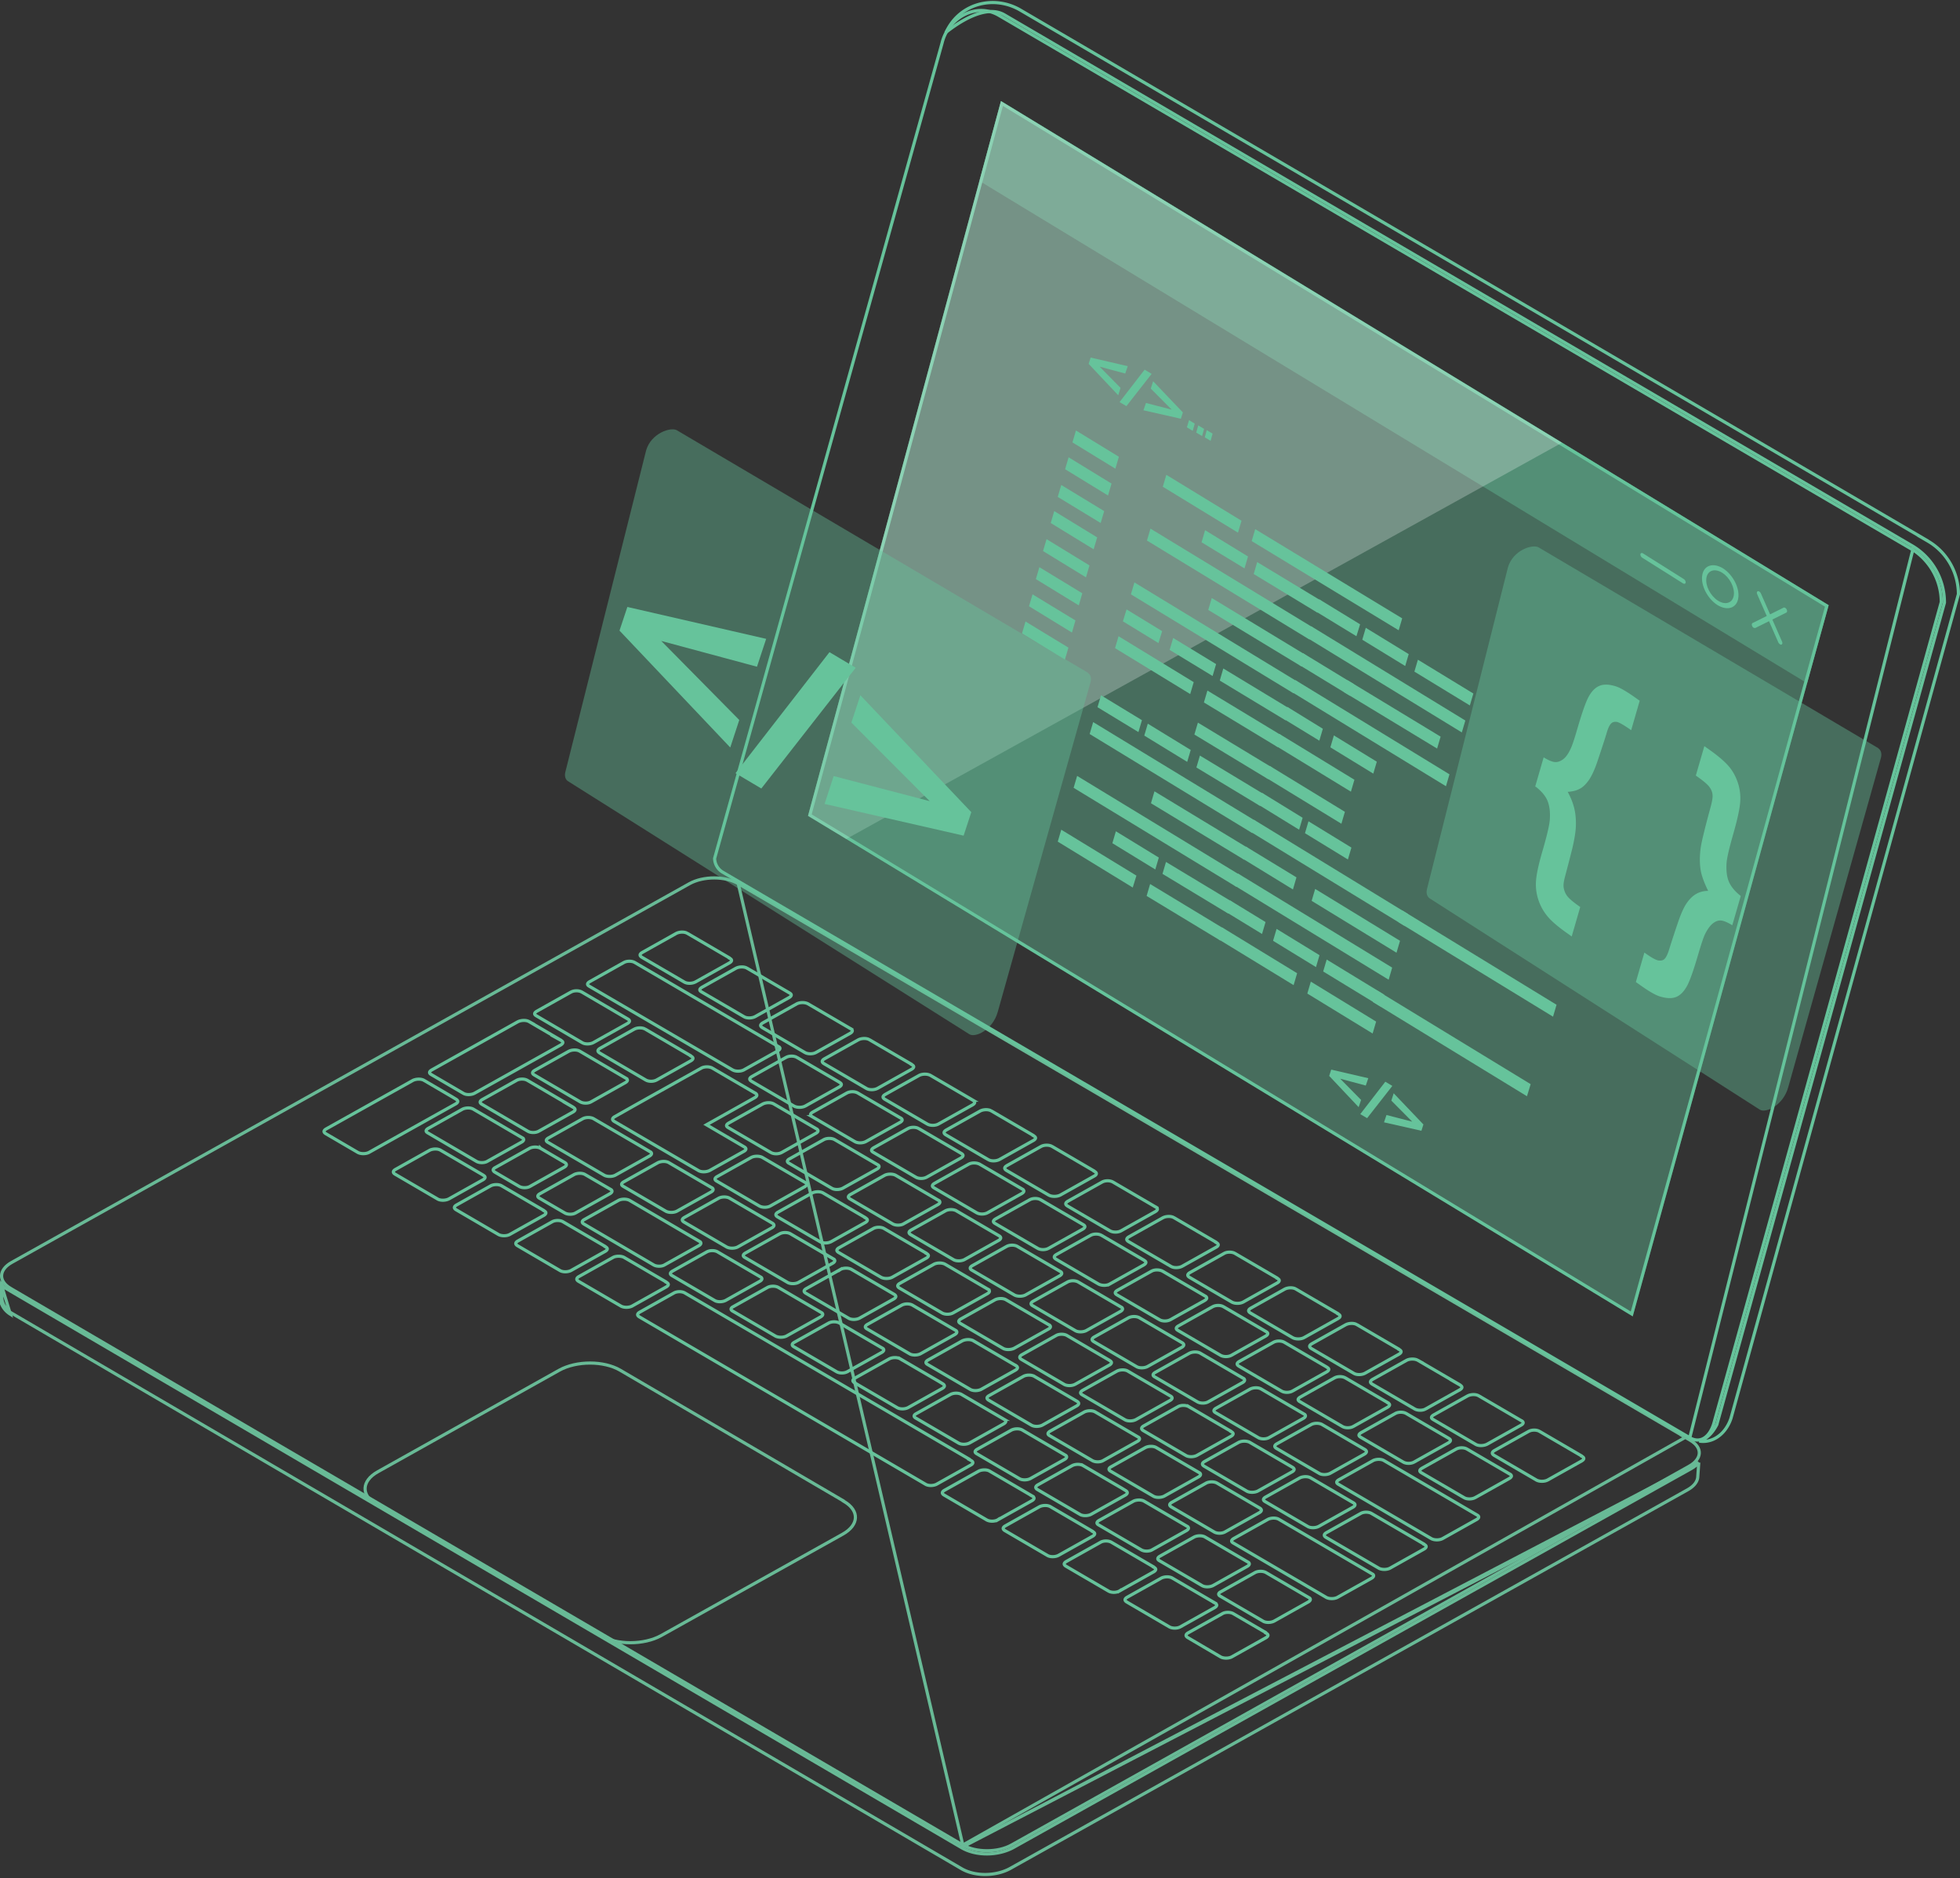 <svg width="621" height="595" viewBox="0 0 621 595" fill="none" xmlns="http://www.w3.org/2000/svg"><rect x="0" y="0" width="621" height="595" fill="#333333" stroke="none"/><path d="M299.792 10.185c4.3-9.29 15.292-11.798 23.495-6.988h.001l286.021 167.286h-.067l1.601.932c5.971 3.478 9.633 9.903 9.657 16.8l-72.061 261.076c-.981 2.934-2.799 5.145-4.996 6.335a8.023 8.023 0 0 1-5.045.905c2.202-.654 4.1-2.418 5.534-5.195l.023-.046.014-.05 72.083-260.259.018-.066v-.068c0-7.394-3.912-14.24-10.272-17.969L318.245 4.721h-.001c-1.96-1.156-4.219-1.267-6.451-.828-2.232.44-4.48 1.436-6.473 2.553-1.997 1.119-3.759 2.372-5.021 3.343-.179.138-.348.27-.507.396z" stroke="#66C39B"/><path d="M534.003 455.319h-.063l1.598.932c2.051 1.196 2.919 2.703 2.855 4.109-.064 1.418-1.081 2.943-3.263 4.148l-.002.002-214.636 119.959h-.001c-2.146 1.201-4.966 1.815-7.789 1.815-2.824 0-5.594-.614-7.646-1.81l228.947-129.155zm0 0L233.901 279.921l300.102 175.398zM305.055 584.473L3.359 408.144v-.001c-2.051-1.195-2.92-2.702-2.856-4.108.064-1.418 1.082-2.944 3.263-4.149l.002-.001 214.694-119.958.002-.001c2.177-1.202 4.998-1.816 7.812-1.816 2.816 0 5.572.614 7.625 1.811l71.154 304.552z" stroke="#68BA96"/><path d="M119.746 466.206l.002-.002 57.461-32.15.001-.001c2.714-1.501 6.236-2.263 9.744-2.263 3.51 0 6.953.763 9.512 2.258l70.701 41.372v.06l.248.145c2.559 1.495 3.681 3.391 3.609 5.185-.073 1.804-1.358 3.716-4.076 5.22l-.002.001-57.462 32.091c-2.714 1.501-6.236 2.264-9.745 2.264-3.51 0-6.952-.763-9.512-2.258l-70.948-41.517c-2.56-1.495-3.681-3.391-3.609-5.186.072-1.803 1.357-3.716 4.076-5.219z" stroke="#68BA96"/><path d="M538.236 463.302c-.639.754-1.509 1.439-2.56 2.02l2.56-2.02zm0 0l-.319 4.471-.001.009v.009c-.051 1.429-1.081 2.968-3.263 4.173l-.002.002-214.632 119.956-.002.001c-4.458 2.43-11.07 2.593-15.436.008l-.003-.001-.252.431c.252-.431.251-.432.249-.433l-.01-.006-.042-.024-.163-.096-.645-.377-2.516-1.471-9.549-5.583-34.084-19.93-103.441-60.482a3318991.568 3318991.568 0 0 1-137.6-80.463l-9.576-5.601-2.65-1.551-.736-.43v-.001l-.011-.007c-1.505-.947-2.248-2.15-2.62-3.112a5.832 5.832 0 0 1-.324-1.204 4.22 4.22 0 0 1-.044-.431v-.02l-.5.001m538.172 52.162L304.61 585.272m0 0l-.002.003c4.703 2.784 11.695 2.589 16.426.009l.005-.002 214.634-119.958L304.61 585.272zm0 0l-.003.003-.01-.006-.042-.025-.164-.096-.65-.38-2.533-1.482-9.615-5.625-34.322-20.078-104.165-60.941c-37.884-22.164-75.775-44.334-104.21-60.974a237715.702 237715.702 0 0 1-44.03-25.773 2784.3 2784.3 0 0 1-3.215-1.886l-.17-.101-.047-.028-.016-.009c-.006-.004-.027-.017-.043-.029l-.01-.008-.01-.008c-.329-.274-.58-.603-.774-.855a3.233 3.233 0 0 1-.018-.024v4.193h-.5m0 0s0 3.161 3.223 5.19l-2.947-9.695-.008-.008-.027-.041a2.71 2.71 0 0 1-.24-.437v4.991zm.657-4.832a2.209 2.209 0 0 1-.157-.267l.433.648a9.573 9.573 0 0 0-.157-.202c0-.06-.06-.119-.12-.179z" stroke="#68BA96"/><path d="M217.781 295.664l.008.005 13.238 7.73v.067l.257.142c.436.242.521.493.512.647-.009.175-.149.466-.636.749l-10.851 6.079c-.484.253-1.131.402-1.788.409-.662.007-1.277-.131-1.711-.396l-.008-.005-13.481-7.872c-.441-.27-.535-.537-.526-.707.01-.184.151-.474.636-.756l10.851-6.079c.484-.253 1.131-.402 1.788-.409.662-.007 1.277.131 1.711.396zm32.41 18.915l.009.005c.435.242.52.492.512.647-.01.175-.149.466-.636.748l-10.851 6.079c-.484.254-1.131.403-1.788.41-.662.007-1.277-.132-1.711-.397l-.008-.005-13.486-7.874-.009-.005c-.436-.242-.521-.493-.512-.647.009-.175.149-.466.636-.748l10.851-6.08c.484-.253 1.131-.402 1.788-.409.662-.007 1.277.132 1.711.396v.001l.008.005 13.486 7.874zm19.274 11.275l.116.068h.047c.348.246.426.482.417.636-.01.184-.15.474-.636.756l-10.856 6.083h-.001l-.006.003c-.472.274-1.126.425-1.8.425-.676 0-1.309-.152-1.746-.419l-.009-.005-13.481-7.871c-.44-.271-.534-.538-.525-.708.009-.183.15-.474.636-.755l10.85-6.079c.479-.25 1.123-.387 1.783-.387.663 0 1.287.137 1.73.382l13.481 7.871zm6.018 3.513l.008.006 13.238 7.729v.067l.257.142c.436.242.52.493.512.647-.01.176-.149.466-.636.749l-10.851 6.079c-.484.253-1.131.403-1.788.409-.662.007-1.277-.131-1.711-.396l-.008-.005-13.481-7.872c-.441-.27-.535-.537-.526-.707.01-.184.151-.474.636-.755l10.851-6.08c.484-.253 1.131-.402 1.788-.409.662-.007 1.277.132 1.711.396zm32.768 19.154l.001.001c.479.276.577.549.572.712-.007.177-.141.464-.628.747l-10.857 6.083-.006.003c-.473.274-1.127.425-1.801.425-.675 0-1.309-.152-1.746-.419l-.008-.005-13.482-7.871c-.44-.271-.534-.538-.525-.708.01-.183.151-.474.636-.755l10.851-6.079c.478-.25 1.122-.387 1.783-.387.662 0 1.286.137 1.729.382l13.481 7.871zm5.839 3.395l.008.005 13.238 7.73v.066l.257.143c.436.242.521.493.512.647-.009.175-.149.466-.636.749l-10.851 6.079c-.484.253-1.131.402-1.788.409-.662.007-1.277-.131-1.711-.396h.001l-.009-.005-13.481-7.872c-.441-.27-.535-.538-.526-.707.01-.184.151-.474.636-.756l10.851-6.079c.484-.253 1.131-.402 1.788-.409.662-.007 1.277.131 1.711.396zm19.274 11.274l.008.005 13.238 7.729v.067l.257.143c.427.237.521.5.512.669-.01.183-.15.47-.621.718l-.012.006-10.849 6.079c-.512.253-1.174.389-1.84.389-.67 0-1.295-.137-1.737-.382l-13.476-7.868c-.44-.27-.535-.538-.526-.707.01-.184.151-.474.636-.756l10.857-6.083.006-.003c.473-.274 1.127-.425 1.801-.425.675 0 1.309.152 1.746.419zm32.768 19.153l.116.068h.047c.348.246.426.482.417.636-.01.184-.15.474-.636.756l-10.856 6.083h-.001l-.006.003c-.472.274-1.126.425-1.8.425-.676 0-1.309-.152-1.746-.419l-.009-.005-13.481-7.871c-.44-.271-.534-.538-.525-.708.009-.183.15-.473.636-.755l10.856-6.083h.001l.006-.003c.474-.275 1.114-.425 1.77-.425.658 0 1.277.15 1.716.419l.009.005 13.486 7.874zm5.839 3.395v.001l.008.005 13.238 7.729v.067l.257.143c.427.236.521.499.512.669-.01.183-.15.47-.621.718l-.012.006-10.854 6.081c-.484.253-1.131.403-1.788.409-.662.007-1.277-.131-1.711-.396l-.008-.005-13.481-7.871c-.441-.271-.535-.538-.526-.708.01-.184.151-.474.636-.755l10.851-6.08c.484-.253 1.131-.402 1.788-.409.662-.007 1.277.132 1.711.396zm19.333 11.334l.009.005 13.238 7.729v.067l.257.143c.435.242.52.493.512.647-.01.175-.15.466-.636.748l-10.851 6.08c-.478.25-1.123.387-1.783.387-.663 0-1.287-.138-1.73-.382l-13.476-7.869c-.44-.27-.535-.538-.525-.707.009-.184.15-.474.635-.756l10.857-6.082.009-.005.008-.005c.437-.267 1.071-.419 1.738-.419s1.301.152 1.738.419zm19.274 11.274l.008.006 13.238 7.729v.067l.257.143c.427.236.521.499.512.669-.01.183-.15.47-.621.718v-.001l-.012.007-10.854 6.081c-.478.25-1.122.387-1.783.387-.662 0-1.286-.138-1.729-.382l-13.476-7.869c-.441-.27-.535-.537-.526-.707.01-.184.151-.474.636-.755l10.851-6.08c.484-.253 1.131-.402 1.788-.409.662-.007 1.277.132 1.711.396zm19.333 11.274l.009.005 13.237 7.73v.067l.258.142c.435.242.52.493.512.647-.01.175-.15.466-.636.749l-10.851 6.079c-.484.253-1.132.403-1.788.409-.662.007-1.278-.131-1.711-.396l-.009-.005-13.481-7.872c-.44-.27-.535-.537-.526-.707.01-.184.151-.474.636-.755l10.851-6.08c.484-.253 1.132-.402 1.788-.409.662-.007 1.278.132 1.711.396zm19.288 11.283l11.884 6.939h-.073l1.611.933c.478.276.577.549.572.712-.007.177-.141.464-.629.747l-10.856 6.083-.009.004-.008.005c-.437.267-1.071.419-1.738.419s-1.301-.152-1.738-.419l-.009-.005-13.481-7.871c-.44-.271-.535-.538-.526-.708.01-.183.151-.474.636-.755l10.851-6.08c.478-.25 1.122-.386 1.783-.386.663 0 1.287.137 1.73.382zm32.814 19.144l.116.069h.057c.338.219.416.451.407.606-.009.183-.15.47-.621.718l-.011.006-10.85 6.079c-.518.256-1.183.405-1.845.412-.67.006-1.285-.132-1.718-.397l-.009-.005-13.485-7.874-.01-.005c-.435-.242-.52-.493-.511-.647.009-.175.149-.466.636-.749l10.85-6.079c.484-.253 1.132-.403 1.789-.409.661-.007 1.277.131 1.71.396l.009.005 13.486 7.874zm5.779 3.396l.009.005 13.238 7.729v.067l.257.143c.435.242.52.492.512.646-.01.176-.15.467-.636.749l-10.851 6.079c-.478.25-1.123.387-1.783.387-.663 0-1.287-.137-1.73-.382l-13.476-7.868c-.44-.271-.535-.538-.525-.707.009-.184.15-.474.635-.756l10.857-6.083.006-.003c.475-.275 1.115-.425 1.771-.425.658 0 1.277.15 1.716.419zM246.61 331.52l.361.211c.134.148.166.284.161.382-.01.175-.15.466-.636.748l-.003.002-10.848 6.077c-.478.25-1.123.387-1.783.387-.663 0-1.287-.137-1.73-.382l-45.464-26.542-.009-.005c-.436-.242-.521-.493-.512-.647.009-.175.149-.466.636-.748l10.857-6.083.006-.003c.475-.275 1.115-.425 1.771-.425.657 0 1.277.15 1.716.419l.008.004 45.469 26.605zm5.899 3.454v.001l.009.005 13.43 7.841.014.014.049.05.062.034c.435.241.52.492.511.646-.009.176-.149.466-.636.749l-10.85 6.079c-.479.25-1.123.387-1.783.387-.663 0-1.287-.138-1.73-.382l-13.481-7.871-.001-.001c-.478-.277-.577-.55-.571-.713.006-.176.14-.464.628-.746l10.856-6.083h.001l.006-.003c.474-.275 1.114-.425 1.77-.425.658 0 1.277.15 1.716.418zm32.768 19.154l.363.212c.171.175.214.333.21.442-.006.176-.141.464-.628.747l-10.853 6.08-.002.001c-.51.28-1.169.43-1.831.43-.665 0-1.285-.151-1.723-.419l-.009-.005-13.486-7.874h.001l-.01-.006c-.435-.241-.52-.492-.512-.646.01-.176.15-.466.636-.749l10.857-6.083.006-.003c.475-.275 1.115-.425 1.771-.425.658 0 1.277.151 1.716.419l.009.005 13.485 7.874zm19.334 11.274v.001l.009.005c.435.241.52.492.512.646-.01.176-.149.466-.636.749l-10.857 6.083-.006.003c-.475.275-1.115.425-1.771.425-.657 0-1.277-.151-1.716-.419l-.008-.005-13.486-7.874-.009-.005c-.436-.242-.521-.493-.512-.647.009-.175.149-.466.636-.749l10.857-6.082.006-.004c.474-.274 1.114-.425 1.771-.425.657 0 1.276.151 1.716.419h-.001l.009.005 13.486 7.874zm19.274 11.274l.305.179c.178.181.222.348.216.466-.01.184-.151.474-.636.756l-10.857 6.082-.006.004c-.475.275-1.115.425-1.771.425-.657 0-1.277-.151-1.716-.419l-.009-.005-13.485-7.874-.01-.005c-.435-.242-.52-.493-.511-.647.009-.176.149-.466.636-.749l10.857-6.082.006-.004c.469-.271 1.105-.409 1.765-.402.658.006 1.286.156 1.735.404l13.481 7.871zm19.333 11.274l.009.006c.436.241.52.492.512.646-.01.176-.149.466-.636.749l-10.857 6.082-.006.004c-.475.275-1.115.425-1.771.425-.657 0-1.277-.151-1.716-.419l-.008-.005-13.486-7.874-.009-.005c-.436-.242-.52-.493-.512-.647.009-.175.149-.466.636-.749l10.857-6.082.006-.004c.475-.275 1.115-.425 1.771-.425.657 0 1.277.151 1.716.419l.008.005 13.486 7.874zm5.779 3.396l.009.005 13.43 7.841.014.014.049.05.062.034c.435.241.52.492.511.646-.009.176-.149.466-.636.749l-10.856 6.083v-.001l-.007.004c-.469.271-1.105.409-1.765.403-.658-.007-1.286-.157-1.735-.405l-13.481-7.871-.001-.001c-.478-.277-.577-.55-.571-.713.006-.176.14-.464.628-.746l10.857-6.083.006-.003c.474-.275 1.114-.425 1.771-.425.657 0 1.276.15 1.715.419zm32.828 19.212l.306.179c.177.181.222.348.215.466-.01.184-.151.474-.636.756l-10.857 6.082-.006.004c-.474.274-1.115.425-1.771.425-.657 0-1.277-.151-1.716-.419l-.008-.005-13.486-7.874-.009-.006c-.435-.241-.52-.492-.512-.646.01-.176.149-.466.636-.749l10.857-6.083.006-.003c.469-.272 1.105-.409 1.766-.403.658.007 1.286.157 1.734.405l13.481 7.871zm19.333 11.275l.01.005c.435.242.52.493.512.647-.01.175-.15.466-.636.748l-10.857 6.083-.006.003c-.475.275-1.115.425-1.771.425-.658 0-1.277-.15-1.716-.419l-.009-.005-13.485-7.874-.01-.005c-.435-.242-.52-.493-.512-.647.01-.175.15-.466.636-.748l10.857-6.083.006-.003c.475-.275 1.115-.425 1.771-.425.658 0 1.277.15 1.716.418v.001l.009.005 13.485 7.874zm5.78 3.394l.009.006 13.43 7.841.014.014.049.05.061.033c.436.242.521.493.512.647-.009.176-.149.466-.636.749l-10.857 6.082-.006.004c-.475.275-1.115.425-1.771.425-.657 0-1.277-.151-1.716-.419l-.008-.005-13.486-7.874-.002-.001c-.478-.277-.577-.55-.571-.713.007-.176.141-.464.628-.746l10.857-6.083.006-.004c.475-.274 1.115-.424 1.771-.424.658 0 1.277.15 1.716.418zm19.342 11.28l13.453 7.855-.008.03c.471.247.559.503.554.65-.006.168-.14.456-.628.739l-10.857 6.083-.006.004c-.475.274-1.115.424-1.771.424-.658 0-1.277-.15-1.716-.418l-.009-.005-13.485-7.874v-.001l-.01-.005c-.435-.242-.52-.492-.511-.646.009-.176.149-.467.635-.749l10.857-6.083.006-.003c.475-.275 1.115-.425 1.771-.425.658 0 1.277.151 1.716.419l.009.005zm32.759 19.148l.01.005c.435.242.52.493.512.647-.01.175-.15.466-.636.748l-10.857 6.083-.006.004c-.475.274-1.115.424-1.771.424-.658 0-1.277-.15-1.716-.418l-.009-.006-13.485-7.874-.01-.005c-.435-.242-.52-.492-.512-.647.01-.175.15-.466.636-.748l10.857-6.083.006-.003c.475-.275 1.115-.425 1.771-.425.658 0 1.277.151 1.716.419l.009.005 13.485 7.874zm19.274 11.274l.362.211c.172.176.215.334.211.443-.006.176-.141.464-.628.746l-10.854 6.081-.001.001c-.51.28-1.169.429-1.831.429-.666 0-1.285-.15-1.724-.418v-.001l-.008-.005-13.486-7.874-.009-.005c-.435-.242-.52-.493-.512-.647.01-.175.149-.466.636-.748l10.857-6.083.006-.003c.475-.275 1.115-.425 1.771-.425.657 0 1.277.15 1.716.419l.008.005 13.486 7.874zm-279.38-144.118l.01.005c.435.242.52.493.511.647-.009.175-.149.466-.636.749l-10.85 6.079c-.484.253-1.132.402-1.789.409-.661.007-1.277-.131-1.71-.396l-.008-.005-14.56-8.53-.01-.006c-.435-.242-.52-.492-.512-.646.01-.176.15-.467.636-.749l10.857-6.083.006-.003c.475-.275 1.115-.425 1.771-.425.658 0 1.277.151 1.716.419l.008.004 14.56 8.531zm5.541 3.216l.008.004 14.313 8.386v.067l.257.143c.435.242.52.493.512.647-.01.175-.15.466-.636.748l-10.857 6.083-.006.003c-.475.275-1.115.425-1.771.425-.657 0-1.277-.15-1.716-.419l-.008-.004-14.56-8.531-.002-.001c-.478-.277-.577-.549-.571-.712.006-.177.141-.464.628-.747l10.855-6.082c.51-.279 1.169-.429 1.831-.429.665 0 1.285.151 1.723.419zm-36.808-2.381l8.61 5.034h-.144l1.687.937c.435.242.52.493.512.647-.01.175-.149.466-.636.748l-.003.002-27.377 15.323c-.484.254-1.131.403-1.788.41-.662.007-1.277-.132-1.711-.397l-.008-.005-10.204-5.965-.009-.005c-.436-.242-.521-.493-.512-.647.009-.175.149-.466.636-.748l27.375-15.323c.518-.257 1.183-.405 1.845-.412.67-.007 1.285.132 1.718.396l.009.005zm30.61 17.895l.308.18c.177.181.22.347.214.465-.01.184-.151.474-.636.756l-10.857 6.083-.008.004-.008.005c-.437.267-1.071.419-1.738.419-.668 0-1.301-.152-1.739-.419l-.007-.005-14.56-8.53-.01-.006c-.435-.241-.52-.492-.512-.646.01-.176.149-.466.636-.749l10.851-6.079c.484-.253 1.131-.403 1.788-.409.662-.007 1.277.131 1.711.396l.008.005 14.559 8.53zm60.388 16.047l.306.178c.177.182.221.348.215.467-.01.184-.151.474-.636.755l-10.857 6.083-.006.004c-.475.274-1.115.424-1.771.424-.657 0-1.277-.15-1.716-.418v-.001l-.008-.005-13.486-7.874-.009-.005c-.435-.242-.52-.492-.512-.647.01-.175.149-.466.636-.748l10.851-6.079c.484-.254 1.131-.403 1.788-.41.662-.007 1.277.132 1.711.397l.008.005 13.486 7.874z" stroke="#66C39B"/><path d="M239.211 346.254l.117.069h.046c.349.245.426.481.418.636-.01.184-.151.474-.636.756l-.003.001-14.554 8.169-.761.427.754.441 11.218 6.562.009.005c.427.237.521.5.512.67-.01.183-.15.469-.621.717l-.012.007-10.849 6.078c-.518.257-1.183.405-1.845.412-.67.007-1.285-.132-1.718-.396v-.001l-.009-.005-26.668-15.566c-.441-.27-.535-.538-.526-.707.01-.184.151-.474.637-.756l.002-.001 6.856-3.874.002-.001 3.936-2.206v-.001l16.648-9.305.007-.004c.472-.273 1.127-.424 1.8-.424.676 0 1.309.151 1.746.418l.009.005 13.485 7.874zm38.786 22.667l.306.179c.178.182.222.348.216.466-.01.184-.151.474-.636.756l-10.851 6.079c-.484.253-1.132.403-1.788.41-.662.006-1.278-.132-1.711-.397l-.009-.005-13.485-7.874-.01-.005-.01-.006c-.461-.242-.559-.511-.553-.673.006-.175.14-.459.613-.708l.012-.007 10.86-6.084.006-.004c.473-.273 1.127-.424 1.8-.424.676 0 1.309.151 1.746.418l.009.005 13.485 7.874zm19.274 11.275l.306.178c.178.182.222.348.215.467-.01.183-.15.474-.636.755l-10.857 6.083-.008.004-.008.005c-.437.268-1.071.419-1.738.419s-1.301-.151-1.738-.419l-.009-.005-13.486-7.874-.009-.005c-.435-.242-.52-.493-.512-.647.01-.175.15-.466.636-.748l10.851-6.08c.478-.25 1.122-.387 1.783-.387.663 0 1.287.138 1.729.382l13.481 7.872zm5.78 3.394l.008.005 13.481 7.872c.441.27.535.537.526.707-.01.184-.151.474-.636.755l-10.851 6.08c-.484.253-1.131.402-1.788.409-.662.007-1.277-.131-1.711-.396l-.008-.005-13.486-7.874-.002-.001c-.478-.277-.577-.55-.571-.713.007-.176.141-.464.628-.747l10.857-6.082.006-.004c.473-.273 1.127-.425 1.801-.425.675 0 1.309.152 1.746.419zm32.827 19.155l.306.178c.178.182.222.348.216.467-.01.183-.151.474-.636.755l-10.851 6.08c-.478.25-1.123.387-1.783.387-.663 0-1.287-.138-1.73-.383l-13.48-7.871-.01-.005c-.435-.242-.52-.493-.512-.647.01-.175.15-.466.636-.748l10.857-6.083.006-.003c.475-.275 1.115-.425 1.771-.425.658 0 1.277.15 1.716.419l.009.005 13.485 7.874zm19.274 11.273l.306.179c.177.181.222.348.215.466-.01.184-.151.474-.636.756l-10.851 6.079c-.484.253-1.131.403-1.788.409-.662.007-1.277-.131-1.711-.396l-.008-.005-13.486-7.874-.009-.006c-.435-.241-.52-.492-.512-.646.01-.176.149-.466.636-.749l10.857-6.082.006-.004c.475-.275 1.115-.425 1.771-.425.657 0 1.277.151 1.716.419l.008.005 13.486 7.874zm5.899 3.455l.009.005 13.481 7.871c.44.27.534.538.525.707-.01.184-.15.474-.636.756l-10.851 6.079c-.483.253-1.131.403-1.788.409-.662.007-1.277-.131-1.71-.396l-.009-.005-13.486-7.874-.001-.001c-.478-.277-.577-.55-.572-.713.007-.176.141-.464.628-.746l10.856-6.082c.509-.28 1.168-.429 1.831-.429.665 0 1.284.15 1.723.419zm32.768 19.093l.306.179c.177.182.221.348.215.466-.01.184-.151.474-.636.756l-10.857 6.083-.008.004-.008.005c-.438.267-1.071.419-1.739.419-.667 0-1.3-.152-1.738-.419l-.008-.005-13.486-7.874-.009-.005c-.436-.242-.521-.493-.512-.647.009-.175.149-.466.636-.749l10.851-6.079c.484-.253 1.131-.402 1.788-.409.662-.007 1.277.131 1.711.396l.008.005 13.486 7.874zm19.274 11.334l.305.178c.178.182.222.348.216.467-.01.184-.151.474-.636.755l-10.857 6.083-.006.004c-.475.274-1.115.424-1.771.424-.657 0-1.277-.15-1.716-.418l-.009-.006-13.485-7.874-.01-.005c-.435-.242-.52-.492-.511-.646.009-.176.149-.467.636-.749l10.851-6.079c.483-.254 1.131-.403 1.788-.41.662-.007 1.277.132 1.71.397l.009.005 13.486 7.874zm5.839 3.395l.008.005 13.482 7.872c.44.27.534.538.525.707-.01.184-.151.474-.636.756l-10.851 6.079c-.484.253-1.131.402-1.788.409-.662.007-1.277-.131-1.711-.396l-.008-.005-13.486-7.874-.001-.001c-.479-.277-.578-.55-.572-.713.007-.176.141-.464.628-.747l10.857-6.082.006-.004c.473-.273 1.127-.425 1.801-.425.675 0 1.309.152 1.746.419zm49.058 28.638l.009.005c.436.242.521.493.512.647-.009.175-.149.466-.636.749l-.003.001-10.848 6.078c-.478.25-1.122.387-1.783.387-.662 0-1.286-.138-1.729-.382l-29.472-17.236v-.001l-.01-.005c-.435-.242-.52-.493-.512-.647.01-.175.149-.466.636-.748l10.851-6.079c.484-.254 1.132-.403 1.788-.41.662-.007 1.278.132 1.711.397l.008.005 29.478 17.239zM255.024 374.529l.362.212c.172.175.215.333.211.442-.006.176-.141.464-.628.747l-10.857 6.082-.006.004c-.473.273-1.127.425-1.801.425-.675 0-1.308-.152-1.745-.419l-.009-.005-13.486-7.874-.009-.006c-.435-.241-.52-.492-.512-.646.01-.176.149-.466.636-.749l10.851-6.079c.478-.25 1.122-.387 1.783-.387.662 0 1.287.137 1.729.382l13.481 7.871zm5.78 3.395l.008.005 13.238 7.729v.067l.257.143c.436.242.52.493.512.647-.009.175-.149.466-.636.748l-10.851 6.08c-.484.253-1.131.402-1.788.409-.662.007-1.277-.132-1.711-.396v-.001l-.008-.005-13.481-7.871c-.441-.27-.535-.538-.526-.707.01-.184.151-.474.636-.756l10.851-6.079c.484-.253 1.131-.403 1.788-.409.662-.007 1.277.131 1.711.396zm19.333 11.274l.009.005 13.237 7.729v.067l.258.143c.435.241.52.492.511.646-.009.176-.149.466-.636.749l-10.851 6.079c-.478.25-1.122.387-1.782.387-.663 0-1.287-.137-1.73-.382l-13.476-7.868c-.44-.271-.535-.538-.526-.708.01-.183.151-.474.636-.755l10.857-6.083.006-.003c.475-.275 1.115-.425 1.771-.425.657 0 1.277.15 1.716.419zm32.768 19.153l.117.069h.046c.348.245.426.481.418.636-.01.184-.151.474-.636.756l-10.857 6.082-.006.004c-.473.273-1.127.425-1.801.425-.675 0-1.308-.152-1.746-.419l-.008-.005-13.481-7.872c-.441-.27-.535-.538-.526-.707.01-.184.151-.474.636-.756l10.851-6.079c.478-.25 1.122-.387 1.783-.387.662 0 1.287.138 1.729.382l13.481 7.871zm19.333 11.274l.117.069h.057c.338.219.415.452.407.606-.01.183-.15.47-.621.718l-.012.006-10.849 6.079c-.518.256-1.183.405-1.845.412-.67.006-1.285-.132-1.718-.397l-.009-.005-13.485-7.874-.01-.005c-.435-.242-.52-.493-.512-.647.01-.175.15-.466.636-.749l10.851-6.079c.484-.253 1.132-.402 1.788-.409.662-.007 1.278.132 1.711.396l.009.005 13.485 7.874zm5.84 3.455v.001l.008.005 13.43 7.841.014.014.05.05.061.033c.435.242.52.493.512.647-.01.176-.15.466-.636.749l-10.854 6.08-.001.001c-.51.28-1.169.43-1.831.43-.666 0-1.285-.151-1.724-.419l-.008-.005-13.481-7.872c-.441-.27-.535-.537-.526-.707.01-.184.151-.474.636-.755l10.857-6.083.008-.005.008-.005c.438-.267 1.071-.418 1.738-.418.668 0 1.301.151 1.739.418zm32.768 19.153l.009.006c.435.241.52.492.512.646-.01.176-.15.466-.636.749l-10.851 6.079c-.484.253-1.132.403-1.788.41-.662.006-1.278-.132-1.711-.397l-.009-.005-13.485-7.874-.01-.005c-.435-.242-.52-.493-.511-.647.009-.175.149-.466.636-.749l10.85-6.079c.484-.253 1.132-.402 1.789-.409.662-.007 1.277.131 1.71.396l.009.005 13.486 7.874zm5.839 3.395l.008.005 13.238 7.73v.067l.257.142c.436.242.52.493.512.647-.009.175-.149.466-.636.749l-10.851 6.079c-.484.253-1.131.402-1.788.409-.662.007-1.277-.131-1.711-.396l-.008-.005-13.481-7.872c-.441-.27-.535-.538-.526-.707.01-.184.151-.474.636-.756l10.857-6.082.008-.005.008-.005c.438-.267 1.071-.419 1.738-.419.668 0 1.301.152 1.739.419zm32.768 19.154l.001.001c.478.277.577.55.572.713-.007.176-.141.463-.628.746l-10.851 6.079c-.483.253-1.144.403-1.818.41-.68.007-1.309-.133-1.741-.397l-.009-.005-13.481-7.871c-.44-.27-.534-.538-.525-.707.01-.184.15-.474.636-.756l10.851-6.079c.478-.25 1.122-.387 1.783-.387.662 0 1.286.137 1.729.382l13.481 7.871zm19.333 11.273l.01.005c.435.242.52.493.511.647-.009.175-.149.466-.636.749l-10.851 6.079c-.483.253-1.131.403-1.788.409-.662.007-1.277-.131-1.71-.396l-.009-.005-13.486-7.874-.009-.006c-.435-.241-.52-.492-.512-.646.01-.176.15-.466.636-.749l10.851-6.079c.484-.253 1.132-.403 1.788-.409.662-.007 1.278.131 1.711.396l.009.005 13.485 7.874zm5.78 3.396l.008.005 16.52 9.638v.067l.257.143c.435.242.52.493.512.647-.01.175-.149.466-.636.748l-.003.002-10.848 6.078c-.478.249-1.122.386-1.783.386-.662 0-1.287-.137-1.729-.382l-16.759-9.777c-.44-.27-.534-.538-.525-.707.01-.184.151-.474.636-.756l10.857-6.082.006-.004c.475-.275 1.115-.425 1.771-.425.657 0 1.277.151 1.716.419zM167.128 342.257l12.97 7.599h-.079l1.611.933c.479.276.578.549.572.712-.007.176-.141.464-.628.747l-10.857 6.082-.006.004c-.475.275-1.115.425-1.771.425-.658 0-1.277-.151-1.716-.419l-.008-.005-14.556-8.527c-.44-.271-.535-.538-.526-.708.01-.184.151-.474.636-.755l10.857-6.083.006-.004c.475-.274 1.115-.425 1.771-.425.658 0 1.277.151 1.716.419l.008.005zm38.787 22.548l.306.179c.177.181.221.348.215.466-.01.184-.151.474-.636.756l-.003.001-10.848 6.078c-.478.25-1.122.387-1.783.387-.662 0-1.287-.138-1.729-.382l-17.777-10.377-.01-.005-.01-.005c-.47-.248-.559-.504-.553-.651.006-.167.139-.455.628-.739l10.857-6.083.006-.003c.473-.274 1.127-.425 1.801-.425.675 0 1.308.152 1.745.419l.009.005 17.782 10.379zm19.512 11.394l.306.178c.178.182.222.348.215.467-.009.183-.15.474-.635.755l-10.851 6.08c-.478.249-1.123.386-1.783.386-.663 0-1.287-.137-1.73-.382l-13.48-7.871-.01-.005c-.435-.242-.52-.493-.512-.647.01-.175.15-.466.636-.748l10.851-6.08c.484-.253 1.132-.402 1.788-.409.662-.007 1.278.132 1.711.397l.009.005 13.485 7.874zm5.78 3.395l.008.005 13.481 7.871c.441.27.535.538.526.707-.01.184-.151.474-.636.756l-10.851 6.079c-.478.25-1.122.387-1.783.387-.662 0-1.286-.137-1.729-.382l-13.481-7.871-.002-.001c-.478-.277-.577-.55-.571-.713.007-.176.141-.463.628-.746l10.857-6.083.006-.003c.473-.274 1.127-.425 1.801-.425.675 0 1.309.152 1.746.419zm32.768 19.154l.306.178c.177.182.221.348.215.467-.01.183-.151.474-.636.755l-10.855 6.082h-.001c-.447.248-1.091.4-1.761.407-.671.007-1.301-.133-1.733-.397l-.008-.005-13.486-7.874-.009-.005c-.436-.242-.521-.493-.512-.647.009-.175.149-.466.636-.748l10.857-6.083.006-.003c.475-.275 1.115-.425 1.771-.425.657 0 1.277.15 1.716.419l.008.005 13.486 7.874zm5.839 3.394l.008.005 13.482 7.871c.44.271.534.538.525.708-.01.183-.151.474-.636.755l-10.851 6.08c-.483.253-1.131.402-1.788.409-.662.007-1.277-.132-1.711-.397h.001l-.009-.005-13.486-7.874-.001-.001c-.479-.276-.577-.549-.572-.712.007-.177.141-.464.628-.747l10.857-6.083v.001l.006-.004c.473-.274 1.127-.425 1.801-.425.675 0 1.309.152 1.746.419zm32.828 19.214l.306.178c.177.182.221.348.215.467-.01.183-.151.473-.636.755l-10.851 6.079c-.484.254-1.132.403-1.788.41-.662.007-1.277-.132-1.711-.397l-.008-.005-13.486-7.874-.009-.005c-.436-.242-.521-.493-.512-.647.009-.175.149-.466.636-.748l10.857-6.083.006-.004c.474-.274 1.114-.424 1.771-.424.657 0 1.276.15 1.716.418l-.001.001.009.005 13.486 7.874zm19.273 11.273l.011-.014c.376.254.459.5.451.659-.01.184-.151.474-.636.756l-10.851 6.079c-.484.253-1.132.403-1.788.41-.662.006-1.278-.132-1.711-.397l-.009-.005-13.485-7.874-.01-.005c-.435-.242-.52-.493-.511-.647.009-.175.149-.466.636-.749l10.846-6.076c.518-.257 1.183-.405 1.845-.412.67-.007 1.285.132 1.718.396l.009.005 13.485 7.874zm5.84 3.395l.008.005 13.481 7.872c.441.27.535.538.526.707-.01.184-.151.474-.636.756l-10.851 6.079c-.484.253-1.131.402-1.788.409-.662.007-1.277-.131-1.711-.396l-.008-.005-13.486-7.874-.002-.001c-.478-.277-.577-.55-.571-.713.006-.176.141-.464.628-.747l10.857-6.082.006-.004c.473-.273 1.127-.425 1.801-.425.675 0 1.308.152 1.746.419zm32.767 19.154l.306.179c.178.181.222.348.216.466-.01.184-.151.474-.636.756l-10.857 6.082-.009.005-.008.005c-.437.267-1.071.419-1.738.419s-1.301-.152-1.738-.419l-.009-.005-13.485-7.874-.01-.006c-.435-.241-.52-.492-.512-.646.01-.176.15-.466.636-.749l10.851-6.079c.484-.253 1.132-.403 1.788-.409.662-.007 1.278.131 1.711.396l.009.005 13.485 7.874zm19.334 11.274l.306.178c.177.182.221.348.215.467-.01.183-.151.474-.636.755l-10.851 6.079c-.484.254-1.131.403-1.788.41-.662.007-1.277-.132-1.711-.397l-.008-.005-13.486-7.874-.009-.005c-.427-.237-.521-.5-.512-.67.01-.183.15-.469.621-.717l.012-.007 10.854-6.081c.484-.253 1.131-.402 1.788-.409.662-.007 1.277.132 1.711.396v.001l.008.005 13.486 7.874zm5.779 3.395l.009.005 13.481 7.871c.44.271.535.538.526.708-.01.184-.151.474-.636.755l-10.857 6.083-.006.003c-.475.275-1.115.425-1.771.425-.658 0-1.277-.15-1.716-.418v-.001l-.009-.005-13.485-7.874-.002-.001c-.478-.276-.577-.549-.571-.712.006-.176.141-.464.628-.747l10.857-6.082.006-.004c.473-.274 1.127-.425 1.801-.425.675 0 1.308.152 1.745.419zm49.058 28.697l.307.18c.177.181.221.347.215.465-.01.184-.151.474-.636.756l-.003.002-10.848 6.077c-.478.25-1.122.387-1.783.387-.662 0-1.287-.137-1.729-.382l-29.473-17.236-.009-.006c-.436-.241-.521-.492-.512-.646.009-.176.149-.466.636-.749l10.851-6.079c.484-.253 1.131-.403 1.788-.409.662-.007 1.277.131 1.711.396l.008.005 29.477 17.239zM134.369 342.257l8.814 5.153 1.322.807c.444.271.539.54.53.71-.01.184-.151.474-.636.756l-.003.001-27.496 15.384c-.478.25-1.123.387-1.783.387-.663 0-1.287-.138-1.73-.382l-10.194-5.96c-.44-.27-.535-.538-.526-.707.01-.184.151-.474.636-.756l27.494-15.382c.519-.257 1.184-.406 1.846-.412.67-.007 1.285.132 1.718.396l.008.005zm31.029 18.134l.307.18c.177.181.221.347.214.465-.01.184-.15.474-.636.756l-10.857 6.082-.008.005-.008.005c-.437.267-1.071.419-1.738.419s-1.301-.152-1.738-.419l-.009-.005-15.395-9.007-.009-.006c-.436-.242-.521-.493-.512-.647.009-.175.149-.466.636-.748l10.851-6.079c.483-.254 1.131-.403 1.788-.41.662-.007 1.277.132 1.711.397l.008.005 15.395 9.007zm5.899 3.395v.001l.008.004 7.634 4.472c.44.27.535.538.526.707-.01.184-.151.474-.636.756l-10.857 6.082-.008.005-.008.005c-.438.267-1.071.419-1.739.419-.667 0-1.301-.152-1.738-.419l-.008-.005-7.638-4.474-.002-.001c-.47-.272-.578-.557-.571-.735.006-.184.141-.468.613-.716l.012-.007 10.86-6.084.006-.003c.473-.274 1.127-.425 1.8-.425.676 0 1.309.151 1.746.418zm22.088 12.95l.303.177c.179.182.223.349.217.468-.01.184-.151.474-.636.755l-10.857 6.083-.008.005-.008.005c-.438.267-1.071.418-1.738.418-.668 0-1.301-.151-1.739-.418v-.001l-.009-.005-7.996-4.653-.009-.005c-.435-.241-.52-.492-.511-.646.009-.176.149-.466.636-.749l10.851-6.079c.483-.253 1.131-.403 1.788-.41.662-.006 1.277.132 1.71.397l.01.005 7.996 4.653zm28.163 16.463l.308.181c.176.181.22.346.214.465-.01.183-.151.473-.636.755l-.003.002-10.854 6.081-.008.004-.008.005c-.438.268-1.071.419-1.739.419-.667 0-1.301-.151-1.738-.419l-.008-.004-22.078-12.945-.01-.006c-.426-.236-.521-.499-.512-.669.01-.183.15-.47.621-.718l.012-.006 10.854-6.081c.478-.25 1.122-.387 1.783-.387.662 0 1.286.138 1.729.382l22.073 12.941zm19.334 11.275l.306.178c.177.182.222.348.215.467-.01.183-.15.474-.636.755l-10.851 6.08c-.483.253-1.131.402-1.788.409-.662.007-1.277-.132-1.71-.397l-.009-.005-13.486-7.874-.009-.005c-.435-.242-.52-.493-.512-.647.01-.175.15-.466.636-.748l10.857-6.083.006-.003c.475-.275 1.115-.425 1.771-.425.657 0 1.277.15 1.716.419l.009.005 13.485 7.874zm19.274 11.274l.306.179c.177.181.221.348.215.466-.01.184-.151.474-.636.756l-10.851 6.079c-.478.25-1.122.387-1.783.387-.662 0-1.287-.138-1.729-.382l-13.481-7.871-.01-.006-.009-.005c-.462-.243-.56-.511-.554-.673.006-.175.14-.46.613-.709l.012-.006 10.86-6.084.006-.004c.473-.274 1.127-.425 1.801-.425.675 0 1.308.152 1.746.419l.008.005 13.486 7.874zm19.333 11.274l.306.179c.178.181.222.348.215.466-.01.184-.15.474-.636.756l-10.856 6.082h-.001l-.006.004c-.474.274-1.114.425-1.77.425-.658 0-1.277-.151-1.716-.419l-.009-.005-13.486-7.874-.009-.006c-.426-.236-.521-.5-.512-.669.01-.183.15-.47.621-.718h.001l.011-.006 10.86-6.085.006-.003c.475-.275 1.115-.425 1.771-.425.658 0 1.277.151 1.716.419l.009.005 13.485 7.874zm5.788 3.46l12.133 7.084 1.285.785c.444.271.539.54.529.71-.009.183-.15.474-.635.755l-10.851 6.079c-.484.254-1.132.403-1.789.41-.661.007-1.277-.132-1.71-.397l-.009-.005-13.481-7.871c-.44-.27-.535-.538-.526-.707.01-.184.151-.474.636-.756l10.855-6.082c.51-.279 1.169-.429 1.831-.429.666 0 1.285.151 1.724.419l.008.005zm32.879 19.148l.306.179c.177.181.221.348.215.466-.01.184-.151.474-.636.755l-10.851 6.08c-.484.253-1.131.402-1.788.409-.662.007-1.277-.131-1.711-.396l-.008-.005-13.486-7.874-.009-.006-.01-.005c-.462-.243-.559-.511-.554-.673.007-.176.14-.46.614-.709l.011-.006 10.858-6.084c.51-.279 1.169-.429 1.831-.429.666 0 1.285.151 1.724.419l.008.005 13.486 7.874zm19.274 11.275l.306.178c.177.182.221.348.215.467-.01.183-.151.474-.636.755l-10.851 6.08c-.484.253-1.131.402-1.788.409-.662.007-1.277-.132-1.711-.397l-.008-.005-13.486-7.874-.009-.005c-.436-.242-.521-.493-.512-.647.009-.175.149-.466.636-.748l10.851-6.08c.484-.253 1.131-.402 1.788-.409.662-.007 1.277.132 1.711.397l.008.005 13.486 7.874zm5.788 3.399l12.133 7.084 1.284.785c.444.271.539.539.53.709-.01.184-.151.474-.636.756l-10.851 6.079c-.484.253-1.131.403-1.788.41-.662.007-1.277-.132-1.711-.397l-.008-.005-13.481-7.871c-.441-.271-.535-.538-.526-.708.01-.183.151-.473.636-.755l10.855-6.082c.51-.279 1.169-.429 1.831-.429.665 0 1.285.151 1.723.419l.009.005zm32.819 19.149l.306.178c.177.182.221.348.215.467-.01.183-.151.474-.636.755l-10.857 6.083-.008.004-.008.005c-.437.268-1.071.419-1.738.419-.668 0-1.301-.151-1.739-.419l-.008-.005-13.486-7.874-.009-.005c-.436-.242-.52-.493-.512-.647.01-.175.149-.466.636-.748l10.851-6.08c.484-.253 1.131-.402 1.788-.409.662-.007 1.277.132 1.711.396v.001l.008.005 13.486 7.874zm19.274 11.333l.306.179c.177.181.221.348.215.466-.01.184-.151.474-.636.756l-10.851 6.079c-.484.253-1.132.403-1.788.409-.662.007-1.278-.131-1.711-.396l-.009-.005-13.485-7.874-.01-.006c-.435-.241-.52-.492-.511-.646.009-.176.149-.466.636-.749l10.851-6.079c.483-.253 1.131-.403 1.788-.41.662-.006 1.277.132 1.71.397l.009.005 13.486 7.874zm19.333 11.274l.306.179c.177.181.222.348.215.466-.01.184-.151.474-.636.756l-10.851 6.079c-.484.253-1.131.403-1.788.409-.662.007-1.277-.131-1.711-.396l-.008-.005-13.486-7.874-.009-.006-.01-.005c-.462-.243-.559-.511-.554-.673.007-.175.14-.46.614-.709l.011-.006 10.86-6.084.006-.004c.473-.274 1.127-.425 1.801-.425.675 0 1.309.152 1.746.419l.008.005 13.486 7.874zM139.612 364.383l.008.005 13.43 7.841.014.014.05.05.061.034c.435.241.52.492.512.646-.01.176-.15.466-.636.749l-10.846 6.077c-.519.256-1.184.405-1.845.412-.67.006-1.286-.132-1.719-.397l-.008-.005-13.481-7.871c-.441-.271-.535-.538-.526-.708.01-.183.151-.474.636-.755l10.851-6.08c.484-.253 1.131-.402 1.788-.409.662-.007 1.277.132 1.711.397zm19.333 11.274v.001l.009.005 13.238 7.729v.067l.257.143c.435.241.52.492.512.646-.01.176-.15.466-.636.749l-10.851 6.079c-.478.25-1.122.387-1.783.387-.663 0-1.287-.138-1.73-.382l-13.476-7.868c-.44-.271-.534-.538-.525-.708.009-.184.15-.474.636-.755l10.855-6.082.001-.001c.447-.248 1.091-.399 1.76-.406.672-.007 1.301.133 1.733.396zm19.453 11.394l.009.005 13.237 7.729v.067l.258.143c.435.241.52.492.511.646-.009.176-.149.466-.636.749l-10.851 6.079c-.483.253-1.131.403-1.788.41-.662.006-1.277-.132-1.71-.397l-.009-.005-13.481-7.871c-.44-.271-.535-.538-.526-.708.01-.183.151-.474.636-.755l10.857-6.083.006-.003c.475-.275 1.115-.425 1.771-.425.657 0 1.277.15 1.716.419zm4.873 18.828c-.44-.27-.534-.538-.525-.707.01-.184.151-.474.636-.756l10.855-6.081.001-.001c.441-.245 1.081-.384 1.755-.384.672 0 1.311.139 1.752.382l13.233 7.727v.066l.257.143c.435.242.52.493.512.647-.01.175-.149.466-.636.749l-10.851 6.079c-.478.25-1.122.387-1.783.387-.662 0-1.287-.138-1.729-.382l-13.477-7.869zm123.943 56.428l-.071.07.58.322c.426.237.521.5.512.67-.01.183-.15.469-.621.717l-.012.007-10.854 6.081c-.484.253-1.132.402-1.788.409-.662.007-1.278-.132-1.711-.396l-.008-.005-90.692-53.026a.008.008 0 0 1-.004-.002c-.44-.27-.535-.538-.526-.707.01-.184.151-.474.636-.756l10.857-6.082.006-.004c.475-.275 1.115-.425 1.771-.425.658 0 1.277.151 1.716.419l.009.005 90.2 52.703zm19.833 11.602l.002.001c.478.276.577.549.571.712-.006.176-.141.464-.628.747l-10.857 6.083v-.001l-.006.004c-.473.274-1.127.425-1.801.425-.675 0-1.309-.152-1.746-.419l-.008-.005-13.481-7.871c-.441-.271-.535-.538-.526-.708.01-.184.151-.474.636-.755l10.851-6.08c.484-.253 1.131-.402 1.788-.409.662-.007 1.277.132 1.711.397l.008.005 13.486 7.874zm5.78 3.394v.001l.008.005 13.238 7.729v.067l.257.143c.436.241.52.492.512.646-.01.176-.149.466-.636.749l-10.851 6.079c-.484.253-1.131.403-1.788.409-.662.007-1.277-.131-1.711-.396l-.008-.005-13.481-7.872c-.441-.27-.535-.537-.526-.707.01-.184.151-.474.636-.755l10.851-6.08c.484-.253 1.131-.402 1.788-.409.662-.007 1.277.132 1.711.396zm19.333 11.274v.001l.009.005 13.237 7.729v.067l.258.143c.435.241.52.492.511.646-.009.176-.149.466-.636.749L354.682 504v-.001l-.006.004c-.474.275-1.114.425-1.771.425-.657 0-1.276-.151-1.715-.419l-.009-.005-13.481-7.871c-.441-.271-.535-.538-.526-.708.01-.183.151-.474.636-.755l10.857-6.083.008-.005.008-.005c.438-.267 1.071-.418 1.739-.418.667 0 1.301.151 1.738.418zm32.768 19.213l.002.001c.478.277.577.55.571.713-.006.176-.141.463-.628.746l-10.857 6.083-.006.003c-.473.274-1.127.425-1.801.425-.675 0-1.309-.152-1.746-.419l-.008-.005-13.481-7.871c-.441-.27-.535-.538-.526-.707.01-.184.151-.474.636-.756l10.851-6.079c.484-.253 1.131-.403 1.788-.41.662-.006 1.277.132 1.711.397l.008.005 13.486 7.874zm5.839 3.395l.009.006 10.194 5.94v.126l.257.143c.436.241.521.492.512.646-.009.176-.149.466-.636.749l-10.851 6.079c-.478.25-1.122.387-1.783.387-.662 0-1.286-.137-1.728-.382l-10.433-6.138c-.441-.271-.536-.538-.527-.708.01-.184.151-.474.636-.755l10.857-6.083.008-.005.009-.005c.437-.267 1.07-.418 1.738-.418.667 0 1.301.151 1.738.418zm215.278-337.004l-.752-.44L316.485 4.868c-7.278-4.263-16.087.822-17.998 8.752l-.002.01-.003.008-72.063 258.283c.024 1.762.995 3.42 2.5 4.335l.003.003 306.462 179.188 70.661-281.266zm0 0v-.035m0 .035v-.035m0 0a19.837 19.837 0 0 1 9.025 16.574l-72.062 260.184-.001.006c-.666 2.224-1.773 3.841-3.088 4.656-1.282.796-2.828.871-4.533-.118l70.659-281.302z" stroke="#66C39B"/><path d="M572.077 216.289v.001l-10.426 37.861.482.133-.482-.133-31.385 114.029-13.267 48.049-161.547-98.03-87.063-52.851-11.798-7.133 15.621-57.817-.483-.131.483.131 13.443-49.798-.483-.13.483.13 25.14-93.155 5.716-21.206.937-3.466 177.156 107.854 84.2 51.322-6.727 24.34z" stroke="#66C39B"/><path d="M579.387 191.718l-6.828 24.704-10.426 37.862-31.385 114.029L517.305 417l-162.112-98.374-87.063-52.85-12.12-7.328 15.719-58.181 13.443-49.797 25.14-93.155 5.716-21.207L317.139 32l177.725 108.2 84.523 51.518z" fill="#66C39B" fill-opacity=".4"/><path d="M579.387 191.719l-6.828 24.704L310.312 57.316l6.827-25.26L579.387 191.72z" fill="#66C39B" fill-opacity=".4"/><path d="M494.864 140.256L268.13 265.776l-12.12-7.328 54.302-201.132 6.827-25.26 177.725 108.2z" fill="#fff" style="mix-blend-mode:screen" opacity=".25"/><path d="M533.288 184.834l-12.967-8.161c-.37-.222-.635-.721-.582-1.11.053-.388.424-.5.794-.277l12.967 8.16c.37.222.635.722.582 1.111-.053.388-.423.499-.794.277zm30.644 19.264s-.37-.333-.476-.555l-6.722-15.323c-.211-.444-.105-.832.212-.943.318-.056.741.222.953.666l6.721 15.322c.212.444.106.833-.211.944-.159 0-.318 0-.477-.111z" fill="#66C39B"/><path d="M555.623 198.88s-.318-.222-.423-.444c-.265-.444-.212-.888.053-1.055l9.844-4.885c.264-.167.741.111.952.499.265.444.212.888-.053 1.055l-9.844 4.885s-.37 0-.582-.055h.053zm-11.485-7.217c-3.122-1.999-5.292-6.162-4.816-9.382.476-3.22 3.44-4.164 6.616-2.221 3.122 1.999 5.292 6.218 4.816 9.382-.476 3.22-3.44 4.164-6.616 2.221zm1.535-10.215c-2.382-1.499-4.657-.777-5.028 1.666-.37 2.442 1.27 5.607 3.652 7.161 2.382 1.499 4.657.777 5.028-1.665.37-2.443-1.27-5.663-3.652-7.162zm-128.821 12.213l12.913 7.883 1.165-3.775-12.967-7.939-1.111 3.831zm31.279 19.097l17.571 10.715 1.112-3.775-17.572-10.715-1.111 3.775zm-16.513-10.104l13.602 8.327 1.111-3.775-13.602-8.327-1.111 3.775zm-17.307-.5l48.851 29.867 1.111-3.775-48.85-29.867-1.112 3.775zm-2.54 8.55l16.036 9.771 1.112-3.775-16.037-9.771-1.111 3.775zm-2.488 8.494l48.851 29.867 1.111-3.775-48.85-29.867-1.112 3.775zm-2.54 8.549l11.273 6.884 1.111-3.775-11.273-6.939-1.111 3.83zm14.766 8.993l13.602 8.328 1.112-3.775-13.602-8.328-1.112 3.775zm-17.307-.499l23.817 14.545 1.111-3.775-23.816-14.545-1.112 3.775zm-35.778-82.051l23.817 14.545 1.111-3.775-23.816-14.545-1.112 3.775zm75.843 41.691l-46.575-28.257-1.111 3.775 46.575 28.257 1.111-3.775z" fill="#66C39B"/><path d="M397.216 181.836l20.218 12.269 1.111-3.831-20.217-12.213-1.112 3.775zm-16.513-10.048l13.602 8.271 1.112-3.775-13.602-8.327-1.112 3.831zm-17.307-.555l51.497 31.366 1.165-3.775-51.55-31.366-1.112 3.775zm19.424 21.983l29.586 17.932 1.111-3.775-29.585-17.932-1.112 3.775zm42.923 25.982l29.586 17.931 1.111-3.775-29.585-17.931-1.112 3.775zm-67.427-30.922l51.549 31.366 1.112-3.775-51.55-31.366-1.111 3.775zm-2.541 8.549l11.273 6.884 1.165-3.775-11.273-6.884-1.165 3.775zm14.819 9.05l13.602 8.271 1.112-3.775-13.602-8.271-1.112 3.775zm15.878 9.715l20.853 12.602 1.164-3.775-20.905-12.658-1.112 3.831zm-33.184-10.271l23.816 14.545 1.112-3.775-23.817-14.545-1.111 3.775zm28.156 17.21l23.393 14.156 1.112-3.775-23.393-14.156-1.112 3.775zm-41.652-82.386l13.602 8.328 1.111-3.776-13.602-8.327-1.111 3.775zm-2.329 8.494l13.602 8.328 1.111-3.775-13.602-8.328-1.111 3.775zm-2.329 8.772l13.602 8.272 1.112-3.775-13.602-8.272-1.112 3.775zm-2.223 8.272l13.602 8.327 1.112-3.775-13.602-8.327-1.112 3.775zm-2.434 8.883l13.602 8.327 1.111-3.775-13.602-8.327-1.111 3.775zm-2.276 8.882l13.602 8.327 1.111-3.83-13.602-8.272-1.111 3.775zm-2.17 8.604l13.602 8.328 1.111-3.831-13.602-8.272-1.111 3.775zm-2.223 8.605l13.602 8.272 1.111-3.775-13.601-8.272-1.112 3.775zm52.238-65.285l1.852 1.11.635-2.276-1.799-1.11-.688 2.276zm2.964 1.665l1.852 1.111.635-2.276-1.852-1.111-.635 2.276zm2.699 1.499l1.852 1.11.635-2.276-1.852-1.11-.635 2.276zm19.477 107.867l23.816 14.545 1.112-3.775-23.817-14.545-1.111 3.775zm-2.488 8.494l12.914 7.939 1.111-3.775-12.913-7.939-1.112 3.775zm14.766 9.049l13.602 8.327 1.112-3.775-13.602-8.328-1.112 3.776zm-17.306-.5l48.85 29.867 1.112-3.775-48.851-29.868-1.111 3.776z" fill="#66C39B"/><path d="M443.209 292.201l48.85 29.867 1.112-3.775-48.851-29.867-1.111 3.775zm-49.592-20.263l16.037 9.826 1.111-3.831-16.036-9.77-1.112 3.775zm21.964 13.435l26.887 16.432 1.111-3.775-26.886-16.432-1.112 3.775zm-24.504-4.886l48.903 29.868 1.112-3.831-48.851-29.812-1.164 3.775zm43.875 36.918l48.851 29.868 1.164-3.831-48.903-29.812-1.112 3.775zm-46.363-28.424l11.273 6.884 1.112-3.775-11.273-6.884-1.112 3.775zm14.767 9.049l13.602 8.327 1.111-3.775-13.602-8.327-1.111 3.775z" fill="#66C39B"/><path d="M419.233 307.745l18.207 11.103 1.111-3.775-18.206-11.103-1.112 3.775zm-33.184-10.215l23.816 14.545 1.112-3.775-23.817-14.545-1.111 3.775zm28.156 17.21l20.694 12.657 1.112-3.775-20.694-12.657-1.112 3.775zm-35.778-82.052l23.394 14.157 1.111-3.775-23.393-14.157-1.112 3.775zm-30.697-8.66l12.967 7.883 1.112-3.775-12.967-7.883-1.112 3.775zm31.333 19.097l20.217 12.214 1.112-3.775-20.218-12.214-1.111 3.775zm-16.513-10.103l13.602 8.327 1.111-3.775-13.602-8.327-1.111 3.775zm-17.307-.5l51.497 31.366 1.164-3.775-51.55-31.366-1.111 3.775zm19.424 21.929l29.585 17.931 1.112-3.775-29.586-17.931-1.111 3.775zm-24.505-4.886l51.55 31.366 1.111-3.775-51.549-31.366-1.112 3.775zm12.279 17.543l13.602 8.327 1.111-3.775-13.602-8.327-1.111 3.775zm15.878 9.714l20.852 12.602 1.165-3.775-20.906-12.602-1.111 3.775zm-33.185-10.213l23.764 14.545 1.164-3.775-23.816-14.546-1.112 3.776z" fill="#66C39B"/><path d="M363.291 283.817l23.393 14.156 1.111-3.775-23.393-14.156-1.111 3.775zm-8.998-158.607l-9.368-9.937.636-1.999 11.749 2.721-.794 2.331-8.097-2.165 6.615 6.718-.741 2.331zm.424 2.166l7.939-10.271 2.223 1.333-7.992 10.215-2.17-1.277zm7.568 2.609l.794-2.332 8.151 2.11-6.616-6.662.741-2.331 9.421 9.881-.635 1.999-11.803-2.665h-.053zm68.221 220.785l-9.367-9.937.635-1.999 11.749 2.721-.794 2.331-8.097-2.165 6.615 6.718-.793 2.331h.052zm.477 2.165l7.939-10.27 2.223 1.332-7.992 10.215-2.17-1.277zm7.515 2.609l.794-2.332 8.151 2.11-6.616-6.662.741-2.332 9.421 9.882-.635 1.998-11.803-2.664h-.053z" fill="#66C39B"/><path d="M344.651 213.073l-130.198-76.778c-1.852-1.11-8.15.888-9.738 6.385l-25.563 101.759c-.371 1.333-.053 2.499.847 3.054l127.18 80.164c1.906 1.11 7.357-1.388 8.945-7.106l29.374-104.369c.37-1.332.052-2.498-.847-3.053v-.056z" fill="#66C39B" fill-opacity=".4"/><path d="M231.372 236.795l-35.09-37.028 2.488-7.495 43.981 10.104-2.911 8.827-30.326-8.161 24.716 25.037-2.858 8.716zm1.694 8.105l29.744-38.306 8.309 4.941-29.903 38.25-8.15-4.83v-.055zm28.209 9.716l2.858-8.772 30.432 7.939-24.822-24.871 2.858-8.661 35.143 37.029-2.435 7.439-44.034-10.048v-.055z" fill="#66C39B"/><path d="M595.149 237.027l-107.651-63.621c-1.906-1.11-8.151.833-9.739 6.384l-25.616 101.76c-.37 1.333 0 2.498.847 3.054l104.634 66.951c1.906 1.111 7.357-1.388 8.945-7.106l29.374-104.369c.37-1.332 0-2.498-.847-3.053h.053z" fill="#66C39B" fill-opacity=".4"/><path d="M486.386 249.24l2.699-9.326c1.535.943 2.753 1.443 3.599 1.499.9.055 1.747-.278 2.647-.944.899-.722 1.64-1.832 2.328-3.331.53-1.11 1.218-3.22 2.117-6.329 1.482-5.052 2.647-8.438 3.599-10.159.953-1.721 2.065-2.832 3.388-3.387 1.323-.555 3.016-.499 5.028.111 1.376.389 3.387 1.555 6.086 3.442l1.641 1.166-2.699 9.327c-2.276-1.61-3.758-2.443-4.499-2.61-.741-.111-1.376 0-1.853.5-.476.444-1.005 1.499-1.429 3.053-.476 1.61-1.481 4.664-2.963 9.105-.847 2.498-1.747 4.386-2.594 5.663-.899 1.276-1.799 2.22-2.805 2.775-.952.556-2.276.944-3.969 1.055.952 1.721 1.64 3.442 2.064 5.163.423 1.721.582 3.553.529 5.552-.053 1.943-.476 4.441-1.164 7.328a619.153 619.153 0 0 1-2.17 8.383c-.477 1.721-.688 2.997-.529 3.941.158.888.476 1.777 1.058 2.554.582.833 1.958 1.998 4.181 3.553l-2.699 9.326-1.641-1.165c-2.752-1.943-4.816-3.72-6.086-5.274a15.964 15.964 0 0 1-2.911-5.385 15.412 15.412 0 0 1-.635-6.218c.211-2.165.9-5.274 2.117-9.382 1.376-4.775 2.117-7.994 2.223-9.66.158-2.387-.106-4.33-.741-5.885-.635-1.554-1.906-3.053-3.758-4.496l-.159.055zm62.453 43.858c-1.535-.944-2.752-1.444-3.599-1.499-.9-.056-1.747.277-2.646.999-.847.722-1.641 1.832-2.382 3.331-.529 1.11-1.217 3.22-2.117 6.273-1.482 5.052-2.647 8.439-3.599 10.16-.953 1.721-2.064 2.886-3.387 3.442-1.324.555-3.017.499-5.081-.112-1.376-.388-3.44-1.554-6.087-3.441l-1.64-1.166 2.699-9.327c2.17 1.555 3.652 2.387 4.446 2.498.793.111 1.429 0 1.905-.444s1.005-1.443 1.482-2.998c.476-1.554 1.429-4.552 2.911-8.882.899-2.609 1.799-4.608 2.699-5.885.9-1.277 1.905-2.276 3.017-2.887 1.058-.61 2.328-.943 3.757-.943-1.164-2.332-1.905-4.331-2.275-5.996-.477-2.387-.477-5.052-.053-7.939.317-1.998 1.323-6.106 3.016-12.324.53-1.943.794-3.331.689-4.164-.053-.833-.371-1.665-.953-2.443-.582-.832-2.011-2.054-4.34-3.664l2.699-9.326 1.641 1.166c2.752 1.943 4.816 3.719 6.139 5.274 1.323 1.554 2.276 3.386 2.911 5.385.635 1.998.847 4.108.635 6.273-.211 2.165-.9 5.274-2.064 9.382-1.376 4.774-2.117 7.939-2.223 9.604-.159 2.387.106 4.386.741 5.885.688 1.554 1.906 3.053 3.758 4.497l-2.699 9.326v-.055z" fill="#66C39B"/></svg>
